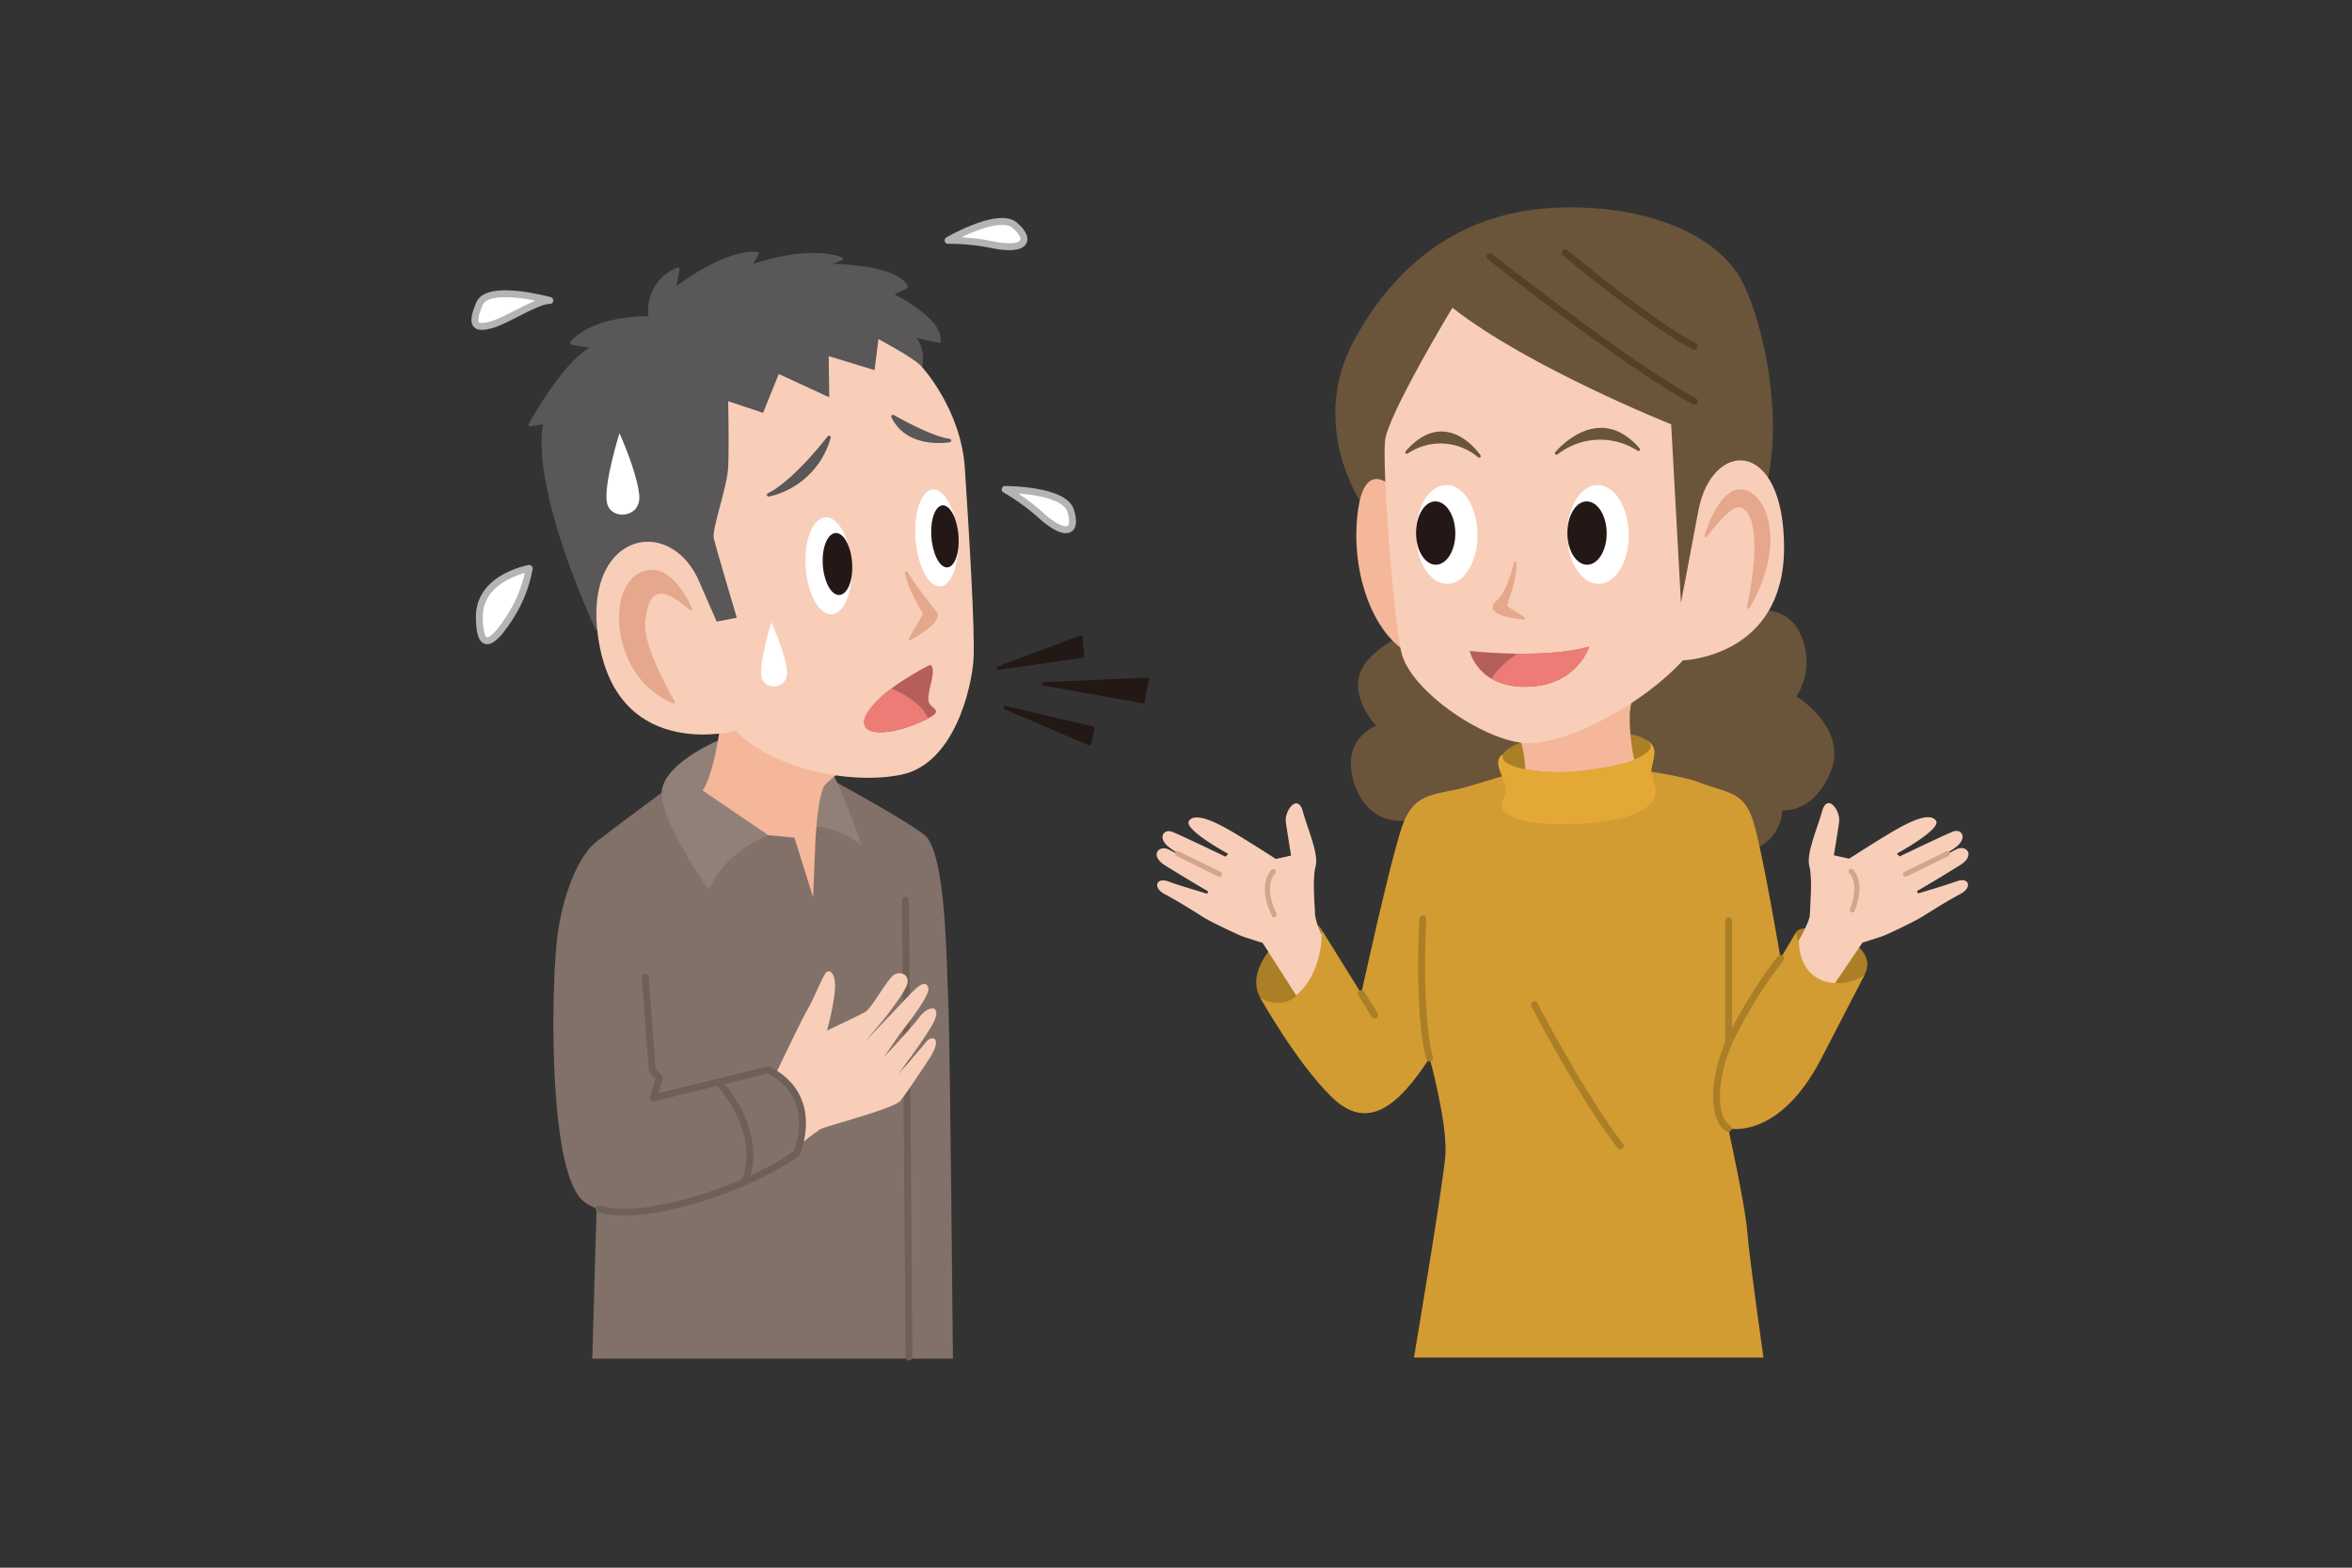 <svg id="レイヤー_1" data-name="レイヤー 1" xmlns="http://www.w3.org/2000/svg" viewBox="0 0 450 300"><rect x="0" y="0" width="450" height="300" fill="#333333" stroke="none"/><defs><style>.cls-1,.cls-20,.cls-21{fill:none;}.cls-2,.cls-3{fill:#817169;}.cls-3{stroke:#6e5f58;}.cls-10,.cls-13,.cls-14,.cls-16,.cls-19,.cls-20,.cls-21,.cls-3,.cls-6{stroke-linecap:round;stroke-linejoin:round;}.cls-13,.cls-19,.cls-20,.cls-3{stroke-width:1.32px;}.cls-4{fill:#918077;}.cls-5{fill:#f5b799;}.cls-6{fill:#595757;stroke:#595757;}.cls-14,.cls-6{stroke-width:0.66px;}.cls-7{fill:#f8ceb9;}.cls-13,.cls-8{fill:#fff;}.cls-14,.cls-9{fill:#231815;}.cls-10{fill:#e5a88c;stroke:#e5a88c;stroke-width:0.52px;}.cls-11{fill:#b55e5b;}.cls-12{fill:#ed7c76;}.cls-13{stroke:#b4b4b5;}.cls-14{stroke:#231815;}.cls-15{fill:#ab7f25;}.cls-16,.cls-19{fill:#6b553a;}.cls-16{stroke:#6b553a;stroke-width:0.6px;}.cls-17{fill:#d39c32;}.cls-18{fill:#e4a836;}.cls-19{stroke:#544028;}.cls-20{stroke:#ab7f25;}.cls-21{stroke:#d5a48d;stroke-width:0.99px;}</style></defs><rect class="cls-1" x="-733" y="-302.55" width="1366" height="768"/><rect class="cls-1" x="-733" y="-302.55" width="1366" height="768"/><path class="cls-2" d="M114.48,160.78c-3.56,2.45-6.65,9.78-7.8,18.07s-1.93,41.87,4,50,32.6-1.35,41.67-8.11c0,0,4.83-10.8-5.4-16l-22,5.4,1.15-3.86-1.35-1.35L123.46,187"/><path class="cls-2" d="M127.24,151.21s-10.15,7.54-12.76,9.57.28,56,0,61.51S113.32,260,113.32,260h69s-.56-61.79-.89-68.37-.33-28.6-4.6-31.89-17.75-10.52-17.75-10.52Z"/><line class="cls-3" x1="173.25" y1="172.24" x2="173.91" y2="259.69"/><path class="cls-4" d="M147,159.83s-8.08,2.85-11.4,10.45c0,0-8.55-12.11-9-18.05s11.16-10.68,11.16-10.68,20.42,5,21.84,7.12,5.22,13.06,5.22,13.06a16.68,16.68,0,0,0-8.78-3.56C150.36,157.45,147,159.83,147,159.83Z"/><path class="cls-5" d="M138,137.51s-1.19,10.21-3.56,13.77L147,159.83l5,.47,3.56,11.4.48-11.4.23-2.85s.48-6.17,1.67-7.36a35.8,35.8,0,0,1,3.08-2.61Z"/><path class="cls-6" d="M114.2,120.23s-12.47-26.58-9.9-39.41l-2.84.43s6.88-12.66,12.38-14.86l-4.45-.74s3.34-4.82,15.08-4.82a8.36,8.36,0,0,1,5.23-9.3l-.75,4s9.49-7.55,15.91-7l-1.47,2.57s10.38-4,17.53-1.59l-3.3,1.28s13.73-.12,15.75,4.1l-2.94,1.46s9.58,4.52,9.22,8.92l-6.11-1.31s5.37,1.13,1,11.58-22.18,37.21-24.38,41.43-6,9.53-6.78,9.53S114.2,120.23,114.2,120.23Z"/><path class="cls-7" d="M176.35,70.18s7.51,8.07,8.25,19.43,2,31.35,1.65,36.67-3.67,20-13.94,22-24.93-1.47-31.53-8.44c0,0-21.63,5.87-26-15.94S128.32,97.68,134,111.8l3.12,7.15,3.85-.74s-4-13.38-4.4-15.21,2.56-9.72,2.75-13.57,0-12.65,0-12.65L146,79l3-7.43,9.66,4.46-.11-7.88,8.77,2.68.75-5.94S175.25,68.72,176.35,70.18Z"/><path class="cls-8" d="M154.12,108.13c.24,5.12,2.4,9.34,4.82,9.42s4.21-4,4-9.13-2.4-9.34-4.82-9.42S153.88,103,154.12,108.13Z"/><path class="cls-9" d="M157.41,107.86c.16,3.28,1.54,6,3.1,6s2.69-2.57,2.54-5.86-1.54-6-3.09-6S157.26,104.57,157.41,107.86Z"/><path class="cls-8" d="M175.14,102.75c.28,5.11,2.33,9.35,4.57,9.46s3.84-4,3.56-9.07-2.32-9.35-4.57-9.46S174.86,97.63,175.14,102.75Z"/><path class="cls-9" d="M178.18,102.51c.18,3.29,1.5,6,2.94,6.07s2.46-2.53,2.28-5.81-1.49-6-2.93-6.07S178,99.23,178.18,102.51Z"/><path class="cls-10" d="M132.17,116.56s-4-9.9-9.9-6.6-5,19.62,6.6,24.39c0,0-6.24-10.45-5.69-15.4S125.38,110.51,132.17,116.56Z"/><path class="cls-8" d="M118.52,82.91s-3,9.53-2.42,13.16,6.66,3.18,6.2-1.36S118.52,82.91,118.52,82.91Z"/><path class="cls-8" d="M147.59,119.08s-2.38,7.51-1.9,10.37,5.24,2.5,4.88-1.07S147.59,119.08,147.59,119.08Z"/><path class="cls-10" d="M173.41,109.6a78.34,78.34,0,0,0,5.5,7.51c1.65,1.65-4.76,5.14-4.76,5.14l2.75-4.77S174,112.9,173.41,109.6Z"/><path class="cls-11" d="M178,127.2s-9,4.39-11.92,9,3.12,4.95,9.53,2.2,2-2.38,2-4.58S179.28,128.11,178,127.2Z"/><path class="cls-12" d="M170.61,131.72a18.67,18.67,0,0,0-4.53,4.46c-2.93,4.58,3.12,4.95,9.53,2.2.81-.35,1.45-.64,1.94-.9C176.56,134.93,173.34,133,170.61,131.72Z"/><path class="cls-6" d="M158.61,83.7s-6.42,8.44-11.55,11A15.47,15.47,0,0,0,158.61,83.7Z"/><path class="cls-6" d="M170.85,79.71s7.33,4.22,10.81,4.59C181.66,84.3,173.78,85.76,170.85,79.71Z"/><path class="cls-7" d="M148.35,205.67s4.83-10.22,6.18-12.54,2.7-6,3.47-6.94,2.31.17,1.58,4.63a48.72,48.72,0,0,1-1.37,6.41s6.33-3,7.4-3.62,4.11-6.09,5.34-7,3.45-.08,2.47,2.14-4.93,7.06-4.93,7.06l-3,3.54s7.64-8.06,9-9.45,2.71-2.39,3.12-.83-5,8.14-5.59,9l-2.87,4.2s5.59-6,6.65-7.48c2-2.8,4.93-2.47,2.3,1.8-2.41,3.92-6.32,9.05-6.32,9.05s4.19-4.69,5.34-6.17,3.45-1.07.57,3.29-4.27,6.41-5.42,7.89-14.22,4.85-15.29,5.42a47.41,47.41,0,0,0-4.19,3.21S155.51,210.18,148.35,205.67Z"/><path class="cls-3" d="M114.58,231.33c9.58,2.88,30.09-4.85,37.82-10.61,0,0,4.83-10.8-5.4-16l-22,5.4,1.15-3.86-1.35-1.35L123.46,187"/><path class="cls-3" d="M137.74,207.41s8.49,9.07,4.82,18.52"/><path class="cls-13" d="M101.25,108.78s-9.53,1.65-9.53,9.21,3,4.6,5.92,0A25.56,25.56,0,0,0,101.25,108.78Z"/><path class="cls-13" d="M105.2,57.5s-11.84-3.29-13.48.65-1,4.94,2.3,4S102.57,57.5,105.2,57.5Z"/><path class="cls-13" d="M181.4,46s9.67-5.61,12.79-2.86,2.07,4.88-3.89,3.78A41.37,41.37,0,0,0,181.4,46Z"/><path class="cls-13" d="M192.32,93.66s11.18,0,12.49,4-.65,5.26-5.26,1.31A41.44,41.44,0,0,0,192.32,93.66Z"/><polygon class="cls-14" points="191.01 127.85 206.79 121.94 207.12 125.55 191.01 127.85"/><polygon class="cls-14" points="199.65 130.86 219.51 130.01 218.67 134.24 199.65 130.86"/><polygon class="cls-14" points="192.32 135.41 209.09 139.36 208.43 142.32 192.32 135.41"/><path class="cls-15" d="M253,178.13c-2.06-5.16-16.19,5.64-11.82,12.91S256.27,186.31,253,178.13Z"/><path class="cls-15" d="M343.58,178.49c1-2.77,16.92,1.27,13.1,8.19S341.4,184.67,343.58,178.49Z"/><path class="cls-16" d="M260.68,96.06s-10-14.71-1.4-30.65S281.17,40.36,299,40s30.13,6.13,34.15,14.19,7.88,25.92,4.38,39.24a190.1,190.1,0,0,0-4.73,24.17s8.41-2.81,11.39,3.85a12.38,12.38,0,0,1-.88,11.91s10,6,6.66,14.19-9.29,7.18-9.29,7.18.36,6.48-7.35,8.23-51.32,4.38-58,2.1a7.68,7.68,0,0,1-5.6-8.4s-7.54,1.75-10.34-6.83S263.83,139,263.83,139s-6.83-6.83-1.93-12.44a17.35,17.35,0,0,1,11.56-5.78Z"/><path class="cls-17" d="M301.2,145.75c-5.64,0-14,2.91-20.19,4.73s-10.37.72-12.74,7.64-7.82,32-7.82,32l-7.46-12s-1.82,18-11.82,12.91c0,0,6.91,12.37,13.64,18.92s12.53,2,18.72-7.48c0,0,3.5,12.74,3,18.74s-6,38.58-6,38.58H337.4s-2.73-19.1-3.09-24-3.65-19.86-3.65-19.86,9.65,2.4,17.84-13.43l8.18-15.82s-9.64,6.55-13.1-8.19l-2.91,4.91s-3.45-20.55-5.27-26.37-5.28-5.28-10.19-7.28S301.2,145.75,301.2,145.75Z"/><path class="cls-18" d="M287.77,144.31s-2,.34-.67,3.55,1.18,3.39.34,5.59,2.2,4.56,13.54,4.23,16.24-3.22,15.73-6.6-1-2.37-.67-4.23,1.18-3.56-.51-4.91S287.77,144.31,287.77,144.31Z"/><path class="cls-15" d="M315.83,142.71c.15,2-6.06,4.2-13.89,4.8s-14.3-.57-14.46-2.62,6.06-4.2,13.89-4.8S315.67,140.66,315.83,142.71Z"/><path class="cls-5" d="M312.67,145.39a38.84,38.84,0,0,1-.86-8,10.85,10.85,0,0,1,.84-4.4l-22,8.46c.69.69,1,3.52,1.21,5.75a38.47,38.47,0,0,0,11.32.22C310.11,146.64,312.67,145.39,312.67,145.39Z"/><path class="cls-5" d="M266.73,93.55s-5.7-6.57-7,4.82,3.07,23.24,10.08,26.74Z"/><path class="cls-7" d="M277.88,58.89S265.53,79.35,265,84.33s1.42,32.6,3.08,40.35,16.84,17.73,24.58,17.55,21.57-7.38,29.32-15.86c0,0,19.36-.55,19.36-21.57s-13.83-20.84-16.41-7-3.32,17.52-3.32,17.52L319.74,81.2S292.45,70.32,277.88,58.89Z"/><path class="cls-10" d="M326.37,102.59s2.59-9.22,7-8.67,8.3,10.14,1.11,22.31c0,0,4-17.16-1.29-19.36C331,96,326.37,102.59,326.37,102.59Z"/><path class="cls-8" d="M270.93,102.35c.06,5.22,2.73,9.43,6,9.39s5.81-4.31,5.75-9.53-2.74-9.44-6-9.39S270.86,97.12,270.93,102.35Z"/><path class="cls-9" d="M270.93,102.07c0,3.35,1.76,6.05,3.83,6s3.73-2.77,3.68-6.12-1.75-6-3.82-6S270.89,98.72,270.93,102.07Z"/><path class="cls-8" d="M299.88,102.35c.06,5.22,2.73,9.43,6,9.39s5.81-4.31,5.74-9.53-2.73-9.44-6-9.39S299.82,97.12,299.88,102.35Z"/><path class="cls-9" d="M299.88,102.07c0,3.35,1.76,6.05,3.83,6s3.73-2.77,3.69-6.12-1.75-6-3.83-6S299.85,98.72,299.88,102.07Z"/><path class="cls-19" d="M285.07,49.11S311.44,70,324.16,76.77"/><path class="cls-19" d="M299.45,48.38S315.86,62,324.16,66.26"/><path class="cls-16" d="M297.8,86.73S305.72,77,313.47,86A13.52,13.52,0,0,0,297.8,86.73Z"/><path class="cls-16" d="M283,87.28s-6.27-9.4-13.83-.74A11.46,11.46,0,0,1,283,87.28Z"/><path class="cls-10" d="M289.87,107.75s-.93,5.16-3.51,7.56,5.17,3,5.17,3L288,116.05S290.05,110.7,289.87,107.75Z"/><path class="cls-11" d="M281.2,124.56s14.34,1.66,22.86-.83c0,0-2.28,7.48-11.84,7.69S281.2,124.56,281.2,124.56Z"/><path class="cls-12" d="M290.34,125.09a16.66,16.66,0,0,0-5,4.78,12.86,12.86,0,0,0,6.87,1.55c9.56-.21,11.84-7.69,11.84-7.69C300.08,124.89,294.81,125.15,290.34,125.09Z"/><path class="cls-20" d="M273.53,202.48c-2.31-8.22-1.32-26.63-1.32-26.63"/><path class="cls-20" d="M293.58,192.29s9.21,17.75,16.44,27"/><path class="cls-20" d="M330.66,215.93c-2.89-1.61-3.22-9.17.4-17.06a89.06,89.06,0,0,1,9.61-15.47"/><line class="cls-20" x1="330.73" y1="199.19" x2="330.73" y2="176.18"/><line class="cls-20" x1="260.45" y1="190.13" x2="263.01" y2="194.26"/><path class="cls-7" d="M252.88,178.88a12.59,12.59,0,0,1-1.28-3.83c0-1.3-.55-6.78.1-9.22s-1.46-7-2.43-10.55-3.58-.16-3.25,2.11,1,6.33,1,6.33l-2.92.65s-5.52-3.57-8.61-5.36-6.82-3.57-8-1.94S235,163.4,235,163.4l-.51.54s-8.57-4.11-10.2-4.75-2.76,1.07-.92,2.69,8.85,5.31,8.85,5.31-6.58-3.61-8.56-4.6-3.75,1.13-.78,3,8.28,5,8.28,5l-.21.43s-5.1-1.49-7.43-2.34-3,1.21-.71,2.41,5.8,3.4,7.36,4.39,6.59,3.33,7.29,3.61,4.11,1.34,4.11,1.34L248,190.49S252.6,187.16,252.88,178.88Z"/><line class="cls-21" x1="225.31" y1="163.36" x2="233.31" y2="167.3"/><path class="cls-7" d="M344.14,180s2.14-3.68,2.14-5,.55-6.78-.1-9.22,1.46-7,2.44-10.55,3.57-.16,3.25,2.11-1,6.33-1,6.33l2.92.65s5.53-3.57,8.61-5.36,6.82-3.57,8-1.94-7.47,6.33-7.47,6.33l.5.54s8.57-4.11,10.2-4.75,2.76,1.07.92,2.69-8.85,5.31-8.85,5.31,6.59-3.61,8.57-4.6,3.75,1.13.78,3-8.29,5-8.29,5l.21.43s5.1-1.49,7.44-2.34,3,1.21.71,2.41-5.81,3.4-7.37,4.39-6.58,3.33-7.29,3.61-4.11,1.34-4.11,1.34l-5.25,7.73S344.42,188.31,344.14,180Z"/><line class="cls-21" x1="372.58" y1="163.36" x2="364.58" y2="167.3"/><path class="cls-21" d="M354.19,166.73s2.29,2.07.22,7.39"/><path class="cls-21" d="M243.61,166.81s-2.63,2.3.16,8.22"/></svg>